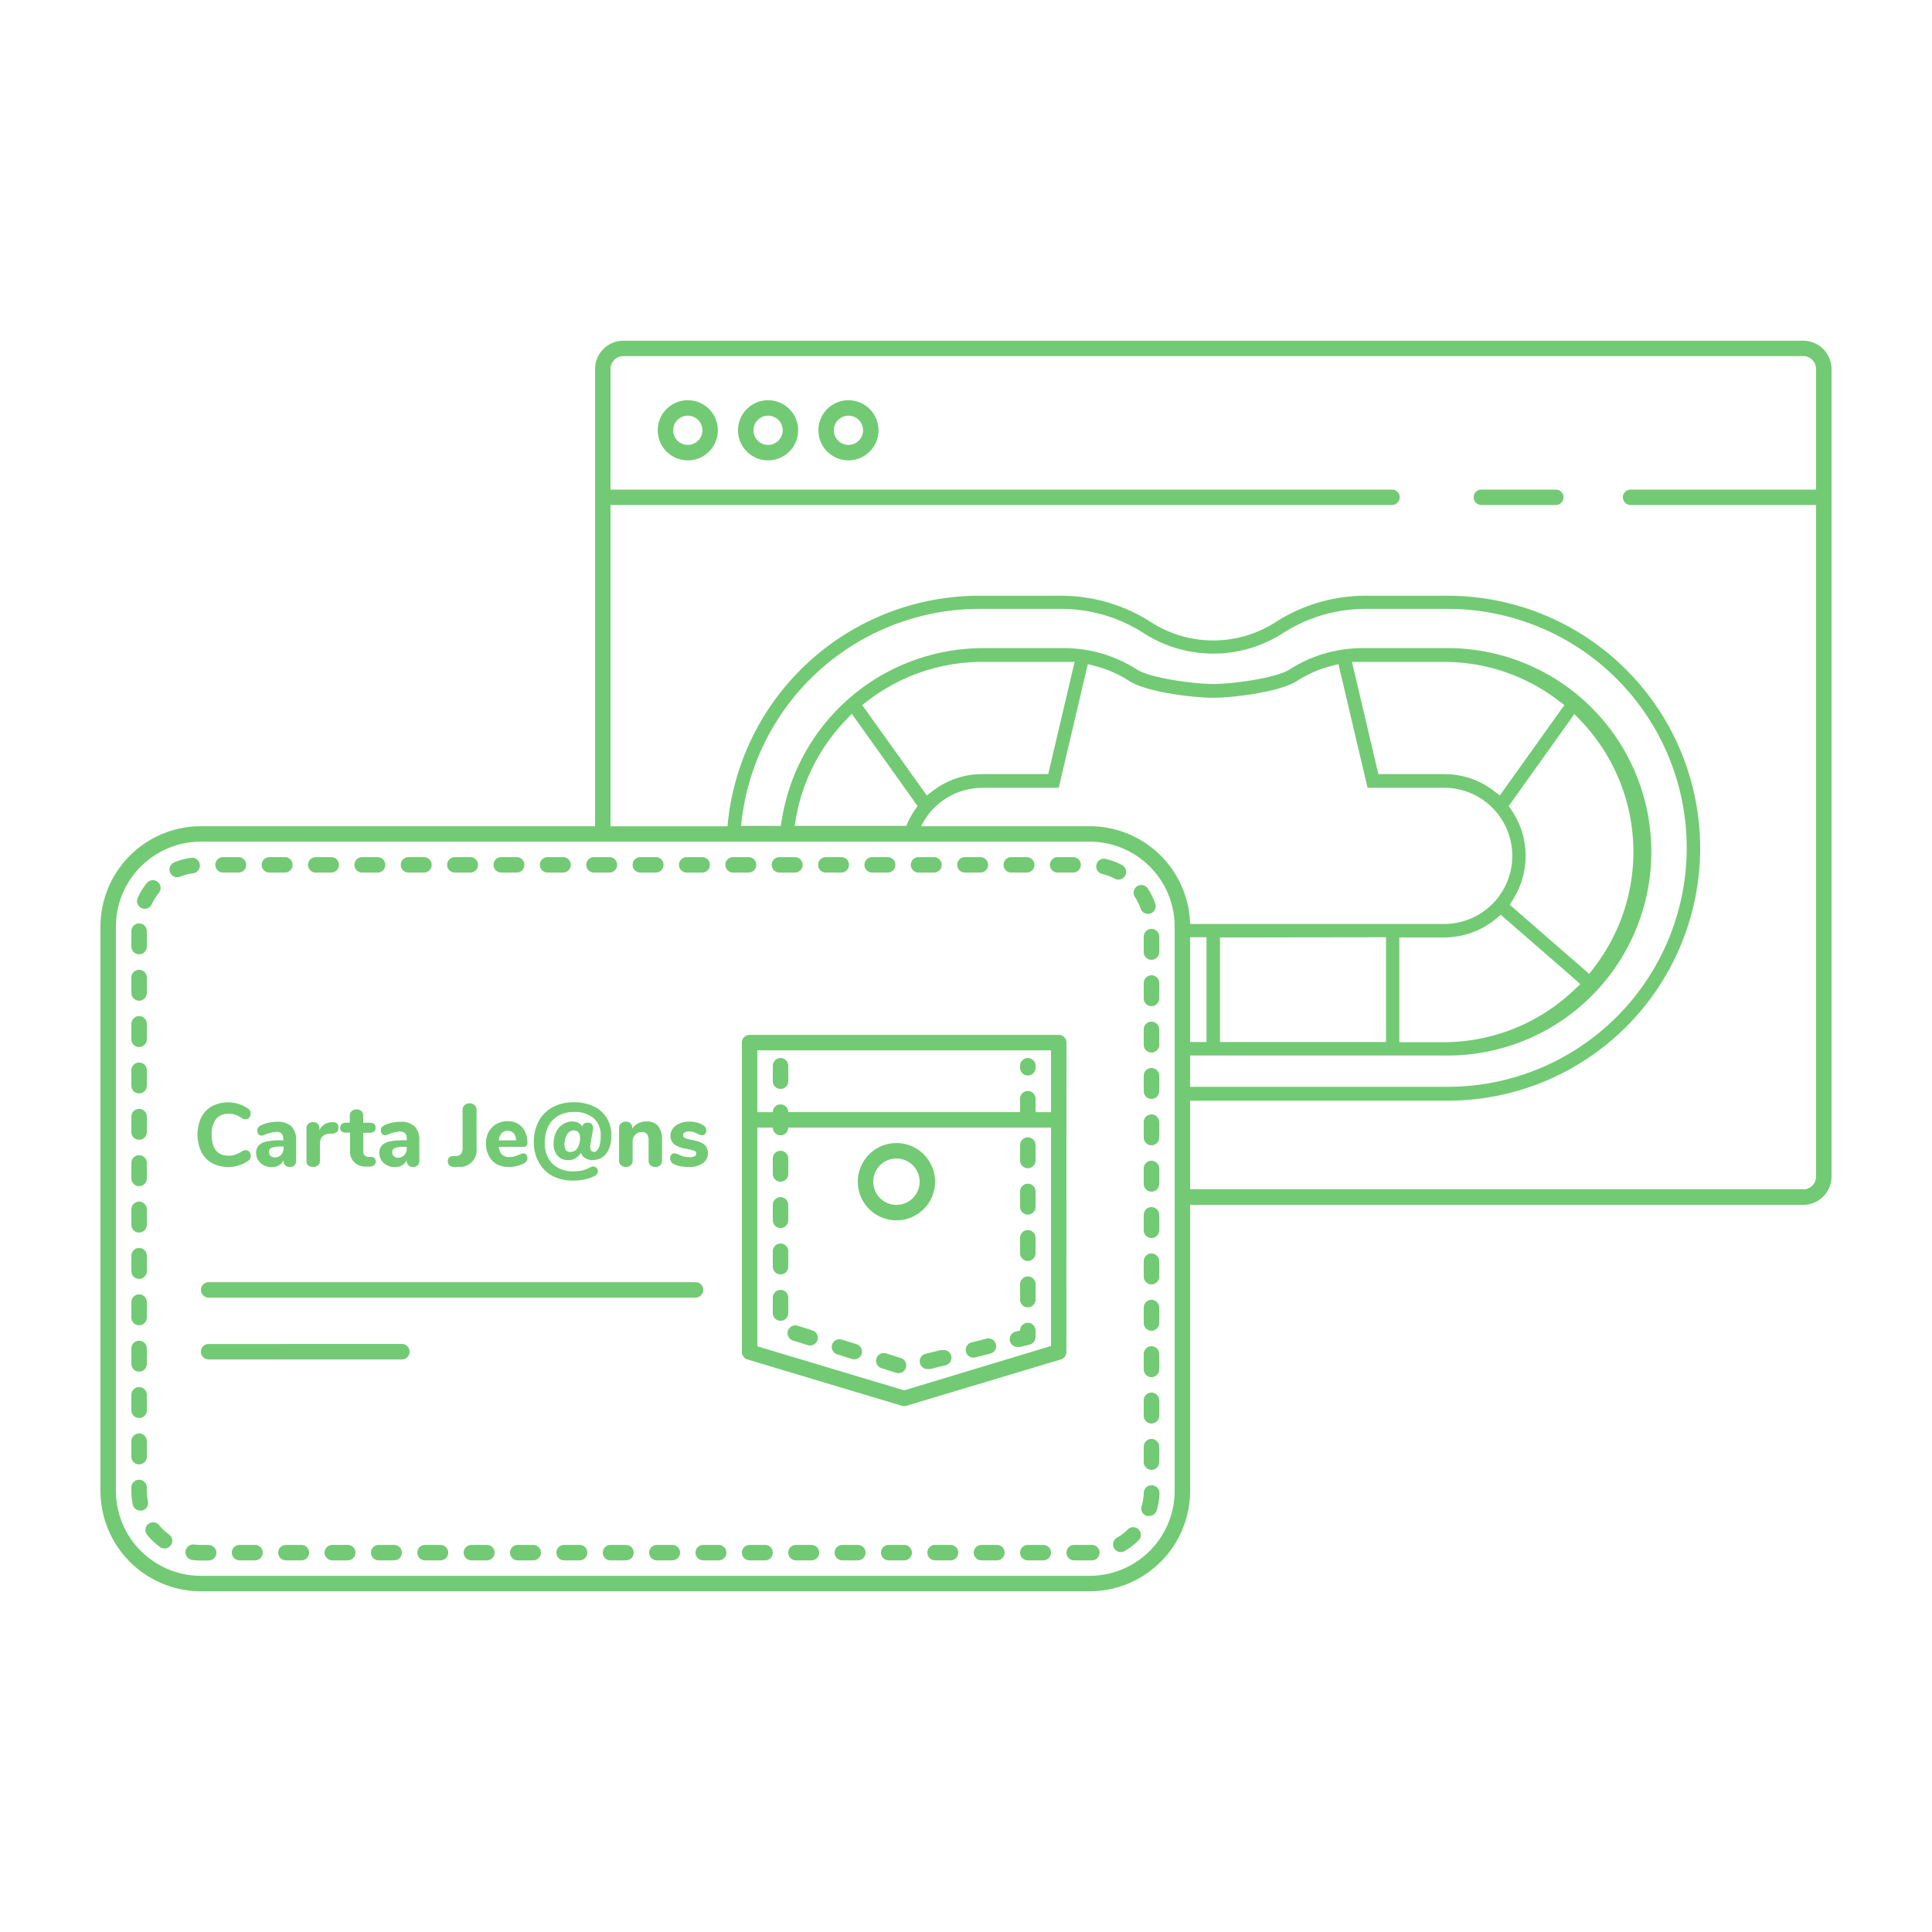 <svg id="Layer_1" data-name="Layer 1" xmlns="http://www.w3.org/2000/svg" viewBox="0 0 250 250"><defs><style>.cls-1{fill:#73ca74}</style></defs><path class="cls-1" d="M26.06 149.06a3.41 3.41 0 0 0 1.38 1.45 4.54 4.54 0 0 0 4.7-.32.85.85 0 0 0 .24-.27.75.75 0 0 0 .07-.35.81.81 0 0 0-.17-.51.5.5 0 0 0-.41-.21.8.8 0 0 0-.27 0 1.65 1.65 0 0 0-.29.14 5.05 5.05 0 0 1-.89.43 2.43 2.43 0 0 1-.81.13q-2.22 0-2.22-2.74a3.18 3.18 0 0 1 .56-2 2 2 0 0 1 1.66-.69 2.61 2.61 0 0 1 .84.13 3.87 3.87 0 0 1 .85.43 1.09 1.09 0 0 0 .27.14.88.88 0 0 0 .28 0 .5.5 0 0 0 .41-.21.81.81 0 0 0 .17-.51.77.77 0 0 0-.07-.35.87.87 0 0 0-.24-.28 4.54 4.54 0 0 0-4.7-.32 3.42 3.42 0 0 0-1.38 1.45 5.28 5.28 0 0 0 0 4.42zm10.33-1.51a9 9 0 0 0-1.92.16 1.89 1.89 0 0 0-1 .52 1.42 1.42 0 0 0-.32 1 1.65 1.65 0 0 0 .27.92 1.83 1.83 0 0 0 .74.65 2.33 2.33 0 0 0 1 .23 1.8 1.8 0 0 0 .94-.24 1.36 1.36 0 0 0 .58-.67v.08a.79.79 0 0 0 .22.58.8.8 0 0 0 .59.23.84.84 0 0 0 .61-.21.79.79 0 0 0 .22-.59v-2.6a2.53 2.53 0 0 0-.6-1.85 2.5 2.5 0 0 0-1.84-.6 5.38 5.38 0 0 0-1.15.13 3.74 3.74 0 0 0-1 .35 1 1 0 0 0-.33.28.65.65 0 0 0-.1.38.7.7 0 0 0 .15.47.5.5 0 0 0 .4.18 1.09 1.09 0 0 0 .45-.13 4.53 4.53 0 0 1 1.43-.35 1 1 0 0 1 .71.22 1 1 0 0 1 .21.7v.21zm.3 1a1.25 1.25 0 0 1-.31.88 1.06 1.06 0 0 1-.82.34.75.75 0 0 1-.54-.2.69.69 0 0 1-.21-.52.54.54 0 0 1 .37-.54 3.93 3.93 0 0 1 1.31-.15h.2zm3.84 2.45a.93.93 0 0 0 .62-.21.75.75 0 0 0 .25-.61V148a1.36 1.36 0 0 1 .28-.89 1.31 1.31 0 0 1 .92-.41h.35a1.07 1.07 0 0 0 .66-.23.77.77 0 0 0 .18-.56.68.68 0 0 0-.2-.54.72.72 0 0 0-.55-.16h-.16a2 2 0 0 0-.92.3 1.6 1.6 0 0 0-.63.76v-.31a.71.71 0 0 0-.23-.56.84.84 0 0 0-.58-.2.93.93 0 0 0-.61.21.71.71 0 0 0-.25.59v4.23a.75.75 0 0 0 .25.61 1 1 0 0 0 .62.16zm4.3-4.44h.46v2.28a1.92 1.92 0 0 0 2 2.11h.32a1.23 1.23 0 0 0 .76-.14.64.64 0 0 0 .1-.94.81.81 0 0 0-.51-.17h-.32a.67.67 0 0 1-.47-.2.76.76 0 0 1-.17-.5v-2.41h.81a.89.89 0 0 0 .59-.17.59.59 0 0 0 .2-.48q0-.66-.78-.66H47v-.9a.79.79 0 0 0-.23-.6.88.88 0 0 0-.63-.22.9.9 0 0 0-.64.22.78.78 0 0 0-.24.6v.9h-.46a.87.87 0 0 0-.58.17.61.61 0 0 0-.2.49.59.59 0 0 0 .2.48.87.87 0 0 0 .61.14zm4.55-.69a.65.65 0 0 0-.1.38.7.7 0 0 0 .15.47.5.5 0 0 0 .4.18 1.09 1.09 0 0 0 .45-.13 4.53 4.53 0 0 1 1.43-.35 1 1 0 0 1 .71.22 1 1 0 0 1 .21.7v.21h-.3a9 9 0 0 0-1.92.16 1.89 1.89 0 0 0-1 .52 1.42 1.42 0 0 0-.32 1 1.65 1.65 0 0 0 .27.92 1.83 1.83 0 0 0 .74.65 2.33 2.33 0 0 0 1 .23 1.8 1.8 0 0 0 .94-.24 1.36 1.36 0 0 0 .58-.67v.08a.79.79 0 0 0 .22.58.8.8 0 0 0 .59.23.84.84 0 0 0 .61-.21.79.79 0 0 0 .22-.59v-2.6a2.53 2.53 0 0 0-.6-1.85 2.5 2.5 0 0 0-1.84-.6 5.38 5.38 0 0 0-1.15.13 3.74 3.74 0 0 0-1 .35 1 1 0 0 0-.29.23zm3.25 2.72a1.25 1.25 0 0 1-.31.88 1.06 1.06 0 0 1-.82.34.75.75 0 0 1-.54-.2.69.69 0 0 1-.21-.52.54.54 0 0 1 .37-.54 3.93 3.93 0 0 1 1.31-.15h.2zm6.76 2.41a2.17 2.17 0 0 0 2.28-2.43v-4.91a.86.86 0 0 0-.25-.65.89.89 0 0 0-.65-.24.91.91 0 0 0-.66.24.85.85 0 0 0-.25.65v4.93q0 .94-.83 1h-.37a.84.84 0 0 0-.54.19.68.68 0 0 0-.17.51.64.64 0 0 0 .27.56 1.32 1.32 0 0 0 .8.16zm4.9-.35a3.43 3.43 0 0 0 1.61.36 3.88 3.88 0 0 0 1-.13 4.08 4.08 0 0 0 .91-.34.92.92 0 0 0 .32-.28.63.63 0 0 0 .12-.36.74.74 0 0 0-.14-.47.45.45 0 0 0-.37-.18.83.83 0 0 0-.27.05l-.31.12a5.68 5.68 0 0 1-.59.22 2 2 0 0 1-.6.08 1.37 1.37 0 0 1-1-.31 1.53 1.53 0 0 1-.41-1h3.23a.44.44 0 0 0 .34-.13.55.55 0 0 0 .12-.39 3.17 3.17 0 0 0-.32-1.47 2.32 2.32 0 0 0-.9-1 2.63 2.63 0 0 0-1.35-.34 2.78 2.78 0 0 0-1.44.37 2.61 2.61 0 0 0-1 1 3.2 3.2 0 0 0-.36 1.53 3.16 3.16 0 0 0 .37 1.56 2.5 2.5 0 0 0 1.04 1.11zm.62-4a1 1 0 0 1 .79-.32 1 1 0 0 1 .77.31 1.51 1.51 0 0 1 .31.92h-2.23a1.5 1.5 0 0 1 .36-.93zm6.54 5.5a5.72 5.72 0 0 0 2.72.62 6.7 6.7 0 0 0 1.67-.2 4.78 4.78 0 0 0 1.21-.46.67.67 0 0 0 .32-.55.59.59 0 0 0-.18-.43.6.6 0 0 0-.44-.18.78.78 0 0 0-.36.1 4.52 4.52 0 0 1-1 .4 5.14 5.14 0 0 1-1.19.12 4.07 4.07 0 0 1-2-.46 3.07 3.07 0 0 1-1.27-1.28 4.05 4.05 0 0 1-.44-1.93 4.63 4.63 0 0 1 .47-2.17 3.23 3.23 0 0 1 1.32-1.37 3.93 3.93 0 0 1 1.93-.47 3.82 3.82 0 0 1 2.62.81 2.93 2.93 0 0 1 .9 2.3 4.36 4.36 0 0 1-.13 1.17 1.69 1.69 0 0 1-.32.67.53.53 0 0 1-.37.21.48.48 0 0 1-.41-.16.8.8 0 0 1-.12-.48 4.26 4.26 0 0 1 .06-.61l.3-1.67a1.33 1.33 0 0 0 0-.2.65.65 0 0 0-.18-.48.66.66 0 0 0-.49-.18.81.81 0 0 0-.5.14.6.6 0 0 0-.23.39 1.11 1.11 0 0 0-.51-.51 1.73 1.73 0 0 0-.78-.17 2.12 2.12 0 0 0-1.24.38 2.56 2.56 0 0 0-.86 1 3.5 3.5 0 0 0-.31 1.5 2.33 2.33 0 0 0 .48 1.53 1.68 1.68 0 0 0 1.38.58 1.65 1.65 0 0 0 1-.25 2.81 2.81 0 0 0 .69-.7 1.16 1.16 0 0 0 .51.69 1.79 1.79 0 0 0 1 .26 2.15 2.15 0 0 0 1.28-.39 2.47 2.47 0 0 0 .84-1.11 4.42 4.42 0 0 0 .29-1.68 4.28 4.28 0 0 0-.58-2.24 3.93 3.93 0 0 0-1.67-1.51 5.79 5.79 0 0 0-2.62-.55 5.68 5.68 0 0 0-2.67.61 4.42 4.42 0 0 0-1.83 1.78 5.6 5.6 0 0 0-.66 2.81 5.06 5.06 0 0 0 .62 2.52 4.31 4.31 0 0 0 1.75 1.8zm3.3-3.64a1.06 1.06 0 0 1-1 .55.6.6 0 0 1-.53-.27 1.21 1.21 0 0 1-.18-.7 2.45 2.45 0 0 1 .32-1.26 1 1 0 0 1 .9-.55.72.72 0 0 1 .58.24 1.07 1.07 0 0 1 .21.71 2.36 2.36 0 0 1-.3 1.28zM81 151a.88.88 0 0 0 .63-.22.79.79 0 0 0 .23-.6v-2.42a1.28 1.28 0 0 1 .33-.92 1.14 1.14 0 0 1 .87-.35.8.8 0 0 1 .66.27 1.34 1.34 0 0 1 .21.84v2.58a.79.79 0 0 0 .23.6.88.88 0 0 0 .63.22.9.9 0 0 0 .64-.22.78.78 0 0 0 .24-.6v-2.68a2.75 2.75 0 0 0-.5-1.79 1.85 1.85 0 0 0-1.51-.59 2.35 2.35 0 0 0-1.08.24 2 2 0 0 0-.78.7v-.16a.72.72 0 0 0-.22-.55.81.81 0 0 0-.58-.21.93.93 0 0 0-.64.22.73.73 0 0 0-.25.58v4.23a.78.78 0 0 0 .24.6.9.9 0 0 0 .65.23zm6-.48a2.76 2.76 0 0 0 .91.37 5.7 5.7 0 0 0 1.22.12 3 3 0 0 0 1.8-.48 1.52 1.52 0 0 0 .67-1.3 1.56 1.56 0 0 0-.2-.82 1.47 1.47 0 0 0-.63-.54 5.06 5.06 0 0 0-1.21-.36 3.8 3.8 0 0 1-.93-.25.4.4 0 0 1-.24-.37.41.41 0 0 1 .21-.36 1 1 0 0 1 .56-.13 1.86 1.86 0 0 1 .56.08 3.39 3.39 0 0 1 .52.22 1.35 1.35 0 0 0 .63.21.46.46 0 0 0 .37-.18.77.77 0 0 0-.21-1.11 3.1 3.1 0 0 0-.84-.36 3.72 3.72 0 0 0-1-.13 3.14 3.14 0 0 0-1.24.24 2.1 2.1 0 0 0-.87.65 1.5 1.5 0 0 0-.32.93 1.37 1.37 0 0 0 .45 1.09 3.18 3.18 0 0 0 1.47.59q.58.11.84.2a.9.9 0 0 1 .48.17.35.35 0 0 1 .1.26.38.38 0 0 1-.22.35 1.28 1.28 0 0 1-.63.13 2.93 2.93 0 0 1-.77-.09 4.1 4.1 0 0 1-.63-.24l-.31-.12a.92.92 0 0 0-.3-.05.46.46 0 0 0-.37.18.67.67 0 0 0-.15.44.82.82 0 0 0 .09.39.71.71 0 0 0 .19.27zm-69 8.97a1 1 0 0 0 1-1v-2a1 1 0 0 0-2 0v2a1 1 0 0 0 1 1zm27 40.42h-2a1 1 0 0 0 0 2h2a1 1 0 0 0 0-2zm102.6-82.32a1 1 0 0 0 1.89-.67 9 9 0 0 0-1-2 1 1 0 0 0-1.66 1.11 7 7 0 0 1 .77 1.56zM18 135.49a1 1 0 0 0 1-1v-2a1 1 0 0 0-2 0v2a1 1 0 0 0 1 1zm0 6a1 1 0 0 0 1-1v-2a1 1 0 0 0-2 0v2a1 1 0 0 0 1 1zm0 12a1 1 0 0 0 1-1v-2a1 1 0 0 0-2 0v2a1 1 0 0 0 1 1zm0-6a1 1 0 0 0 1-1v-2a1 1 0 0 0-2 0v2a1 1 0 0 0 1 1zm9 52.42h-1a7.15 7.15 0 0 1-.87-.05 1 1 0 0 0-.25 2 9.13 9.13 0 0 0 1.12.07h1a1 1 0 0 0 0-2zm-1.15-88.06a1 1 0 0 0-1.13-.85 9 9 0 0 0-2.17.59 1 1 0 1 0 .77 1.85A7 7 0 0 1 25 113a1 1 0 0 0 .85-1.15zm-5.22 85.55a1 1 0 1 0-1.53 1.28 9 9 0 0 0 1.64 1.53 1 1 0 0 0 1.17-1.62 7.07 7.07 0 0 1-1.28-1.19zM19 192.91v-.43a1 1 0 0 0-2 0v.43a9.1 9.1 0 0 0 .17 1.75 1 1 0 0 0 1 .81h.19a1 1 0 0 0 .79-1.17 7.14 7.14 0 0 1-.15-1.39zm14 7h-2a1 1 0 0 0 0 2h2a1 1 0 0 0 0-2zm6 0h-2a1 1 0 0 0 0 2h2a1 1 0 0 0 0-2zm-21-28.42a1 1 0 0 0 1-1v-2a1 1 0 0 0-2 0v2a1 1 0 0 0 1 1zm0 6a1 1 0 0 0 1-1v-2a1 1 0 0 0-2 0v2a1 1 0 0 0 1 1zm0-12a1 1 0 0 0 1-1v-2a1 1 0 0 0-2 0v2a1 1 0 0 0 1 1zm0 24a1 1 0 0 0 1-1v-2a1 1 0 0 0-2 0v2a1 1 0 0 0 1 1zm0-60a1 1 0 0 0 1-1v-2a1 1 0 0 0-2 0v2a1 1 0 0 0 1 1zm0 54a1 1 0 0 0 1-1v-2a1 1 0 0 0-2 0v2a1 1 0 0 0 1 1zm106.86-70.58h2a1 1 0 0 0 0-2h-2a1 1 0 1 0 0 2zm-36 0h2a1 1 0 0 0 0-2h-2a1 1 0 0 0 0 2zm-6 0h2a1 1 0 0 0 0-2h-2a1 1 0 0 0 0 2zm-12 0h2a1 1 0 0 0 0-2h-2a1 1 0 0 0 0 2zm30 0h2a1 1 0 0 0 0-2h-2a1 1 0 1 0 0 2zm-24 0h2a1 1 0 0 0 0-2h-2a1 1 0 0 0 0 2zm-25.86 87h-2a1 1 0 0 0 0 2h2a1 1 0 0 0 0-2zm13.86-87h2a1 1 0 0 0 0-2h-2a1 1 0 0 0 0 2zm54 0h2a1 1 0 0 0 0-2h-2a1 1 0 1 0 0 2zm-6 0h2a1 1 0 0 0 0-2h-2a1 1 0 1 0 0 2zM18 123.49a1 1 0 0 0 1-1v-2a1 1 0 0 0-2 0v2a1 1 0 0 0 1 1zm88.86-10.58h2a1 1 0 0 0 0-2h-2a1 1 0 1 0 0 2zm-78 0h2a1 1 0 1 0 0-2h-2a1 1 0 0 0 0 2zm108 0h2a1 1 0 0 0 0-2h-2a1 1 0 0 0 0 2zM18.31 117.5a1 1 0 0 0 1.33-.49 7 7 0 0 1 .92-1.48 1 1 0 0 0-1.56-1.26 9 9 0 0 0-1.18 1.91 1 1 0 0 0 .49 1.32zm16.55-4.59h2a1 1 0 1 0 0-2h-2a1 1 0 0 0 0 2zm6 0h2a1 1 0 1 0 0-2h-2a1 1 0 0 0 0 2zm90 0h2a1 1 0 0 0 0-2h-2a1 1 0 0 0 0 2zm-78 0h2a1 1 0 1 0 0-2h-2a1 1 0 0 0 0 2zm-6 0h2a1 1 0 1 0 0-2h-2a1 1 0 0 0 0 2zm12 0h2a1 1 0 1 0 0-2h-2a1 1 0 0 0 0 2zm58.14 87h-2a1 1 0 0 0 0 2h2a1 1 0 1 0 0-2zm32-73.71a1 1 0 0 0-1 1v2a1 1 0 1 0 2 0v-2a1 1 0 0 0-1-1zm0 24a1 1 0 0 0-1 1v2a1 1 0 1 0 2 0v-2a1 1 0 0 0-1-1zm0 12a1 1 0 0 0-1 1v2a1 1 0 1 0 2 0v-2a1 1 0 0 0-1-1zm0-18a1 1 0 0 0-1 1v2a1 1 0 1 0 2 0v-2a1 1 0 0 0-1-1zm0 24a1 1 0 0 0-1 1v2a1 1 0 1 0 2 0v-2a1 1 0 0 0-1-1zm0-36a1 1 0 0 0-1 1v2a1 1 0 1 0 2 0v-2a1 1 0 0 0-1-1zm0 6a1 1 0 0 0-1 1v2a1 1 0 1 0 2 0v-2a1 1 0 0 0-1-1zm0 18a1 1 0 0 0-1 1v2a1 1 0 1 0 2 0v-2a1 1 0 0 0-1-1zm0 18a1 1 0 0 0-1 1v2a1 1 0 1 0 2 0v-2a1 1 0 0 0-1-1zm-7.75 25.71H139a1 1 0 0 0 0 2h2.32a1 1 0 1 0-.07-2zm4.75-2.05a7 7 0 0 1-1.38 1.07 1 1 0 1 0 1 1.72 9 9 0 0 0 1.77-1.38 1 1 0 0 0-1.41-1.41zm-1.29-84.04a1 1 0 0 0 .47-1.89 9 9 0 0 0-2.1-.79 1 1 0 1 0-.46 1.95 6.92 6.92 0 0 1 1.63.61 1 1 0 0 0 .46.12zM149 180.2a1 1 0 0 0-1 1v2a1 1 0 1 0 2 0v-2a1 1 0 0 0-1-1zm0 12a1 1 0 0 0-1 1 7 7 0 0 1-.28 1.72 1 1 0 0 0 .68 1.24 1 1 0 0 0 .28 0 1 1 0 0 0 1-.72 9 9 0 0 0 .36-2.21 1 1 0 0 0-1.04-1.03zm0-6a1 1 0 0 0-1 1v2a1 1 0 1 0 2 0v-2a1 1 0 0 0-1-1zm-38 13.71h-2a1 1 0 0 0 0 2h2a1 1 0 1 0 0-2zm-18 0h-2a1 1 0 0 0 0 2h2a1 1 0 1 0 0-2zm-12 0h-2a1 1 0 0 0 0 2h2a1 1 0 1 0 0-2zm6 0h-2a1 1 0 0 0 0 2h2a1 1 0 1 0 0-2zm-12 0h-2a1 1 0 0 0 0 2h2a1 1 0 1 0 0-2zm-18 0h-2a1 1 0 0 0 0 2h2a1 1 0 1 0 0-2zm6 0h-2a1 1 0 0 0 0 2h2a1 1 0 1 0 0-2zm6 0h-2a1 1 0 0 0 0 2h2a1 1 0 1 0 0-2zm54 0h-2a1 1 0 0 0 0 2h2a1 1 0 1 0 0-2zm26-79.71a1 1 0 0 0-1 1v2a1 1 0 1 0 2 0v-2a1 1 0 0 0-1-1zm-20 79.71h-2a1 1 0 0 0 0 2h2a1 1 0 0 0 0-2zm-31.14-88a1 1 0 0 0-1-1h-2a1 1 0 0 0 0 2h2a1 1 0 0 0 1-1zm37.14 88h-2a1 1 0 0 0 0 2h2a1 1 0 0 0 0-2zm-36 0h-2a1 1 0 0 0 0 2h2a1 1 0 1 0 0-2zm6 0h-2a1 1 0 0 0 0 2h2a1 1 0 1 0 0-2zm33-65a1 1 0 0 0-1-1H97a1 1 0 0 0-1 1v40a1 1 0 0 0 .71 1l20 6a1 1 0 0 0 .57 0l20-6a1 1 0 0 0 .71-1zm-2 1v8h-2v-1.74a1 1 0 1 0-2 0v1.74h-30a1 1 0 0 0-2 0h-2v-8zm-19 44l-19-5.7v-28.3h2a1 1 0 0 0 2 0h34v28.26z"/><path class="cls-1" d="M105.12 172.15l-1.91-.6a1 1 0 1 0-.6 1.91l1.91.6a1 1 0 0 0 .6-1.91zm-3.12-4.24a1 1 0 0 0-2 0v2a1 1 0 1 0 2 0zm31-28.74a1 1 0 0 0 1-1v-.26a1 1 0 0 0-2 0v.26a1 1 0 0 0 1 1zm-32 25.74a1 1 0 0 0 1-1v-2a1 1 0 0 0-2 0v2a1 1 0 0 0 1 1zm32-17.74a1 1 0 0 0-1 1v2a1 1 0 0 0 2 0v-2a1 1 0 0 0-1-1zm-32-6.26a1 1 0 0 0 1-1v-2a1 1 0 0 0-2 0v2a1 1 0 0 0 1 1zm0 12a1 1 0 0 0 1-1v-2a1 1 0 0 0-2 0v2a1 1 0 0 0 1 1zm0 6a1 1 0 0 0 1-1v-2a1 1 0 0 0-2 0v2a1 1 0 0 0 1 1zm9.84 15.03l-1.91-.6a1 1 0 1 0-.6 1.91l1.91.6a1 1 0 1 0 .6-1.91zM133 159.17a1 1 0 0 0-1 1v2a1 1 0 0 0 2 0v-2a1 1 0 0 0-1-1zm0 6a1 1 0 0 0-1 1v2a1 1 0 0 0 2 0v-2a1 1 0 0 0-1-1zm0 6a1 1 0 0 0-1 1l-.46.12a1 1 0 0 0 .24 2 1 1 0 0 0 .24 0l1.22-.3a1 1 0 0 0 .76-1v-.74a1 1 0 0 0-1-1.08zm0-18a1 1 0 0 0-1 1v2a1 1 0 0 0 2 0v-2a1 1 0 0 0-1-1zm-5.34 20.05l-1.94.49a1 1 0 0 0 .49 1.94l1.94-.49a1 1 0 0 0-.49-1.94zm-11.09 2.51l-1.91-.6a1 1 0 1 0-.6 1.91l1.91.6a1 1 0 1 0 .6-1.91zm5.27-1.06l-1.94.48a1 1 0 0 0 .24 2 1 1 0 0 0 .24 0l1.94-.48a1 1 0 1 0-.48-1.94zm-.84-21.76a5 5 0 1 0-5 5 5 5 0 0 0 5-5zm-8 0a3 3 0 1 1 3 3 3 3 0 0 1-3-3zm-87 14a1 1 0 0 0 1 1h63a1 1 0 1 0 0-2H27a1 1 0 0 0-1 1zm26 7H27a1 1 0 0 0 0 2h25a1 1 0 0 0 0-2z"/><path class="cls-1" d="M233.33 44.09H80.67A3.67 3.67 0 0 0 77 47.75v59.16H26a13 13 0 0 0-13 13v73a13 13 0 0 0 13 13h115a13 13 0 0 0 13-13v-37h79.33a3.67 3.67 0 0 0 3.67-3.67V47.75a3.67 3.67 0 0 0-3.67-3.66zM152 192.91a11 11 0 0 1-11 11H26a11 11 0 0 1-11-11v-73a11 11 0 0 1 11-11h115a11 11 0 0 1 11 11zm-33.67-89.18l.4.56-.39.58a10.41 10.41 0 0 0-1.06 2h-14.44a24.47 24.47 0 0 1 6.56-13.64l.83-.87.7 1zm-6.77-12.49l.77-.59a24.36 24.36 0 0 1 14.86-5h11.87l-.29 1.21-2.95 12.54-.18.77h-8.53a10.45 10.45 0 0 0-6.36 2.14l-.82.62-.6-.84L112.12 92zm15.55 10.7H137l3.53-15 .24-1 1 .26a15.07 15.07 0 0 1 4.36 1.92c2.2 1.43 8.23 2.17 10.85 2.17s8.65-.75 10.85-2.17a15.07 15.07 0 0 1 4.36-1.92l1-.26.24 1 3.53 15h9.92a8.81 8.81 0 0 1 0 17.62H154a13 13 0 0 0-13-12.65h-21.8a8.8 8.8 0 0 1 7.91-4.96zM196 117.63l-.64-.56.45-.72a10.53 10.53 0 0 0-.19-11.47l-.39-.58.4-.56 7.39-10.35.7-1 .83.87a24.56 24.56 0 0 1 1.74 31.92l-.65.84-.8-.7zm8.49 9.71l-.8.76a24.49 24.49 0 0 1-16.92 6.76h-5.7v-13.55h5.79a10.57 10.57 0 0 0 6.69-2.39l.65-.54.64.55 8.83 7.68zM201.88 92l-7.2 10.09-.6.84-.82-.62a10.45 10.45 0 0 0-6.36-2.14h-8.54l-.18-.77-2.95-12.54-.29-1.21h11.86a24.37 24.37 0 0 1 14.86 5l.77.59zm-22.53 29.28v13.55h-21.48v-13.52zm-25.35 0h2.12v13.55H154zm0 15.3h32.81a26.36 26.36 0 1 0 0-52.71h-10.39a17.42 17.42 0 0 0-9.53 2.75c-1.78 1.15-7.5 1.89-9.9 1.89s-8.12-.74-9.9-1.89a17.42 17.42 0 0 0-9.53-2.75h-10.37a26.39 26.39 0 0 0-26.14 23H95.9a31 31 0 0 1 30.77-28.08h10.46a19.78 19.78 0 0 1 10.82 3.11 16.65 16.65 0 0 0 18.11 0 19.78 19.78 0 0 1 10.82-3.11h10.46a30.92 30.92 0 1 1 0 61.84H154zm79.33 17.3H154v-11.45h33.33a32.67 32.67 0 0 0 0-65.34h-10.46a21.52 21.52 0 0 0-11.77 3.39 14.9 14.9 0 0 1-16.2 0 21.52 21.52 0 0 0-11.77-3.39h-10.46a32.7 32.7 0 0 0-32.53 29.83H79V65.35h101.12a1 1 0 0 0 0-2H79v-15.6a1.67 1.67 0 0 1 1.67-1.67h152.66a1.67 1.67 0 0 1 1.67 1.67v15.6h-24a1 1 0 1 0 0 2h24v86.9a1.67 1.67 0 0 1-1.67 1.66z"/><path class="cls-1" d="M89 51.79a3.89 3.89 0 1 0 3.89 3.89A3.89 3.89 0 0 0 89 51.79zm0 5.78a1.89 1.89 0 1 1 1.89-1.89A1.89 1.89 0 0 1 89 57.57zm10.39-5.78a3.89 3.89 0 1 0 3.89 3.89 3.89 3.89 0 0 0-3.89-3.89zm0 5.78a1.89 1.89 0 1 1 1.89-1.89 1.89 1.89 0 0 1-1.89 1.89zm10.4-5.78a3.89 3.89 0 1 0 3.89 3.89 3.89 3.89 0 0 0-3.89-3.89zm0 5.78a1.89 1.89 0 1 1 1.89-1.89 1.89 1.89 0 0 1-1.89 1.89zm91.53 5.78h-9.63a1 1 0 1 0 0 2h9.63a1 1 0 0 0 0-2z"/></svg>